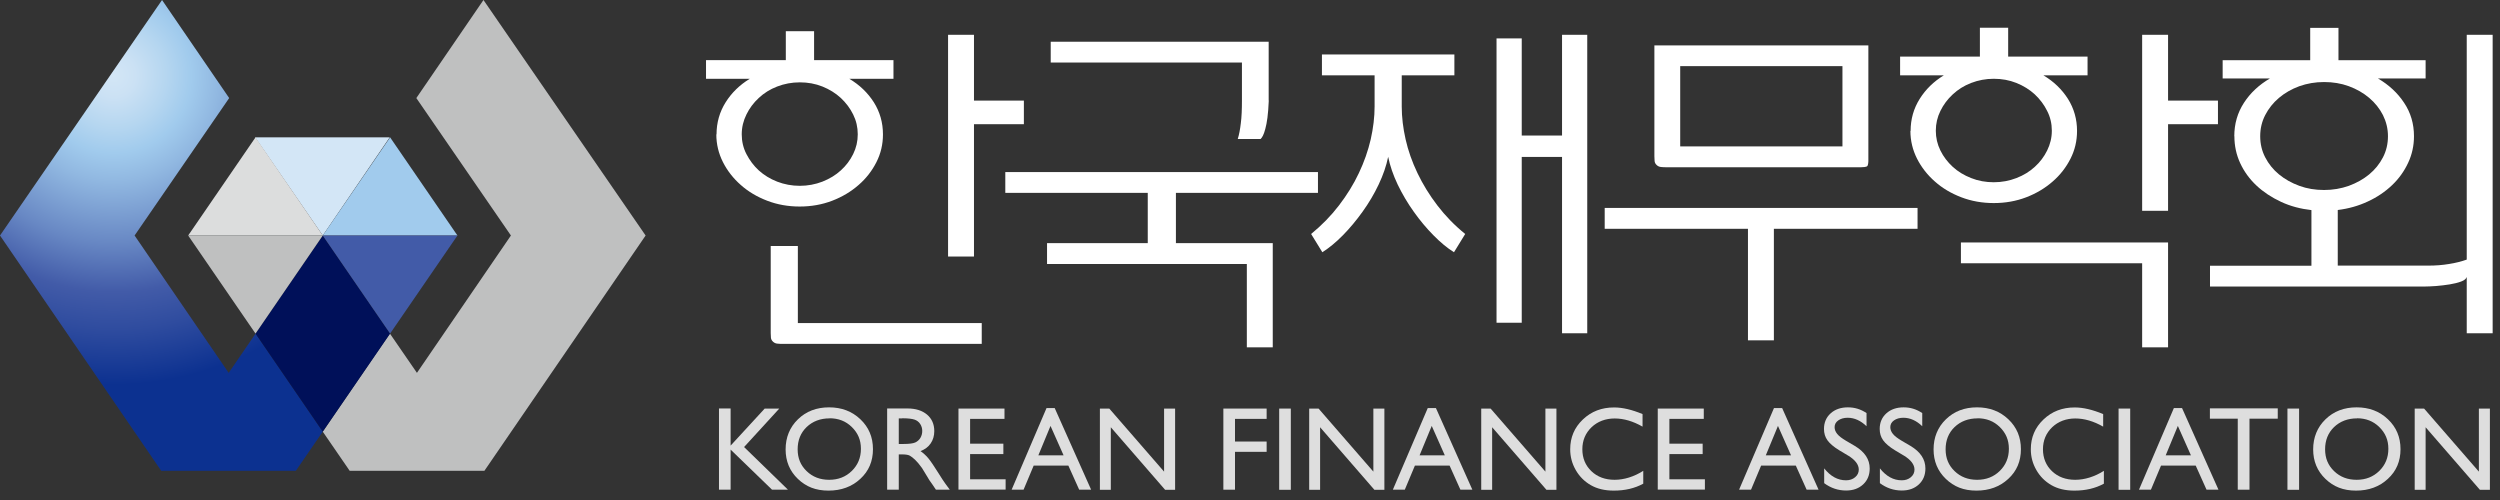 <svg width="245" height="49" viewBox="0 0 245 49" fill="none" xmlns="http://www.w3.org/2000/svg">
<rect x="0" y="0" width="245" height="49" fill="#333333" stroke="none"/>
<g clip-path="url(#clip0_35_2)">
<path d="M70.22 13.17C70.22 12.02 70.52 10.97 71.11 10.03C71.7 9.09 72.49 8.32 73.48 7.72H69.19V5.89H77.01V3.06H79.78V5.89H87.56V7.72H83.23C84.24 8.32 85.04 9.09 85.64 10.03C86.23 10.97 86.53 12.02 86.53 13.17C86.53 14.14 86.32 15.04 85.89 15.89C85.46 16.74 84.88 17.49 84.14 18.13C83.41 18.77 82.55 19.29 81.56 19.67C80.57 20.05 79.51 20.24 78.37 20.24C77.23 20.24 76.17 20.05 75.18 19.67C74.19 19.29 73.33 18.78 72.6 18.13C71.87 17.49 71.28 16.74 70.85 15.89C70.42 15.04 70.2 14.13 70.2 13.17H70.22ZM72.69 13.16C72.69 13.85 72.84 14.5 73.15 15.1C73.46 15.7 73.86 16.24 74.36 16.7C74.87 17.16 75.47 17.53 76.16 17.8C76.86 18.07 77.6 18.21 78.38 18.21C79.16 18.21 79.9 18.07 80.6 17.8C81.3 17.52 81.9 17.16 82.4 16.7C82.91 16.24 83.31 15.71 83.61 15.1C83.91 14.49 84.06 13.85 84.06 13.16C84.06 12.47 83.91 11.82 83.61 11.22C83.31 10.61 82.9 10.07 82.4 9.6C81.89 9.13 81.29 8.76 80.6 8.48C79.9 8.2 79.16 8.07 78.38 8.07C77.6 8.07 76.86 8.21 76.16 8.48C75.46 8.75 74.86 9.13 74.36 9.6C73.85 10.07 73.45 10.61 73.15 11.22C72.85 11.83 72.69 12.47 72.69 13.16ZM76.71 33.7C76.56 33.7 76.39 33.7 76.22 33.68C76.04 33.67 75.89 33.61 75.76 33.49C75.63 33.37 75.56 33.24 75.55 33.08C75.54 32.92 75.53 32.77 75.53 32.63V24.11H78.19V31.66H96.21V33.7H76.71ZM95.45 12.17V25.14H92.91V3.41H95.45V9.86H100.34V12.17H95.45Z" fill="white"/>
<path d="M129.16 16.86V18.9H115.24V23.83H124.73V34.04H122.19V25.87H102.61V23.83H112.48V18.9H98.52V16.86H129.18H129.16ZM124.34 9.86C124.31 10.53 124.27 11.08 124.21 11.53C124.15 11.98 124.08 12.35 124 12.63C123.92 12.92 123.85 13.14 123.77 13.29C123.69 13.44 123.62 13.55 123.54 13.62H121.3C121.43 13.21 121.53 12.69 121.6 12.08C121.68 11.47 121.71 10.73 121.71 9.86V6.13H102.97V4.09H124.33V9.85L124.34 9.86Z" fill="white"/>
<path d="M129.55 5.34H142.53V7.38H137.37V10.44C137.37 11.47 137.5 12.55 137.75 13.66C138 14.77 138.39 15.87 138.91 16.96C139.43 18.05 140.08 19.11 140.86 20.13C141.64 21.15 142.55 22.09 143.59 22.93L142.49 24.72C141.83 24.31 141.16 23.75 140.48 23.06C139.8 22.37 139.15 21.6 138.55 20.75C137.94 19.9 137.42 19.01 136.97 18.08C136.53 17.15 136.22 16.25 136.04 15.37C135.86 16.25 135.55 17.15 135.11 18.08C134.67 19.01 134.14 19.9 133.53 20.75C132.92 21.6 132.28 22.37 131.6 23.06C130.92 23.75 130.25 24.3 129.59 24.72L128.49 22.93C129.53 22.08 130.44 21.15 131.22 20.13C132 19.11 132.66 18.05 133.17 16.96C133.69 15.87 134.07 14.77 134.33 13.66C134.58 12.55 134.71 11.47 134.71 10.44V7.38H129.55V5.34ZM153.08 32.66V15.38H149.13V31.63H146.66V3.76H149.13V13.28H153.08V3.41H155.55V32.66H153.08Z" fill="white"/>
<path d="M187.92 20.38V22.42H173.84V33.35H171.3V22.42H157.26V20.38H187.92ZM162.12 4.45H183.1V15.73C183.1 15.8 183.1 15.9 183.08 16.02C183.06 16.14 183.04 16.23 182.99 16.28C182.94 16.33 182.84 16.35 182.71 16.37C182.57 16.38 182.46 16.39 182.39 16.39H163.31C163.16 16.39 162.99 16.39 162.82 16.37C162.64 16.36 162.49 16.3 162.36 16.18C162.23 16.06 162.16 15.93 162.15 15.77C162.14 15.61 162.13 15.46 162.13 15.32V4.45H162.12ZM180.56 6.48H164.66V14.35H180.56V6.48Z" fill="white"/>
<path d="M187.24 12.83C187.24 11.68 187.54 10.63 188.13 9.69C188.72 8.75 189.51 7.98 190.5 7.38H186.21V5.55H194.03V2.72H196.8V5.55H204.58V7.38H200.25C201.26 7.98 202.06 8.75 202.66 9.69C203.25 10.63 203.55 11.68 203.55 12.83C203.55 13.8 203.34 14.7 202.91 15.55C202.48 16.4 201.9 17.15 201.16 17.79C200.43 18.43 199.57 18.95 198.58 19.33C197.59 19.71 196.53 19.9 195.39 19.9C194.25 19.9 193.19 19.71 192.2 19.33C191.21 18.95 190.35 18.44 189.62 17.79C188.89 17.15 188.3 16.4 187.87 15.55C187.44 14.7 187.22 13.79 187.22 12.83H187.24ZM189.71 12.81C189.71 13.5 189.86 14.14 190.16 14.75C190.46 15.36 190.87 15.89 191.37 16.35C191.87 16.81 192.48 17.18 193.17 17.45C193.87 17.73 194.61 17.86 195.39 17.86C196.17 17.86 196.91 17.72 197.61 17.45C198.31 17.18 198.91 16.81 199.41 16.35C199.92 15.89 200.32 15.36 200.62 14.75C200.92 14.14 201.08 13.5 201.08 12.81C201.08 12.12 200.93 11.47 200.62 10.87C200.32 10.26 199.91 9.72 199.41 9.25C198.9 8.78 198.3 8.41 197.61 8.13C196.91 7.85 196.17 7.72 195.39 7.72C194.61 7.72 193.87 7.86 193.17 8.13C192.47 8.4 191.87 8.78 191.37 9.25C190.86 9.72 190.46 10.26 190.16 10.87C189.86 11.48 189.71 12.12 189.71 12.81ZM212.47 23.76V34.04H209.93V25.8H192.17V23.76H212.47ZM212.47 12.17V20.66H209.93V3.41H212.47V9.86H217.36V12.17H212.47Z" fill="white"/>
<path d="M218.96 13.35C218.96 12.13 219.28 11.04 219.91 10.07C220.54 9.1 221.39 8.31 222.45 7.69H217.82V5.9H226.4V2.73H229.17V5.9H237.71V7.69H233.04C234.1 8.31 234.96 9.1 235.6 10.07C236.25 11.04 236.57 12.13 236.57 13.35C236.57 14.27 236.38 15.14 236 15.95C235.62 16.77 235.1 17.5 234.43 18.14C233.76 18.78 232.97 19.32 232.06 19.74C231.15 20.17 230.16 20.45 229.1 20.58V26.03H237.98C238.69 26.03 239.36 25.98 240.01 25.87C240.66 25.77 241.23 25.62 241.74 25.44V3.41H244.28V32.66H241.74V27.14C241.69 27.32 241.51 27.47 241.19 27.59C240.87 27.71 240.5 27.8 240.07 27.87C239.64 27.94 239.2 27.99 238.74 28.03C238.28 28.06 237.91 28.08 237.6 28.08H216.58V26.04H226.52V20.59C225.46 20.47 224.46 20.21 223.54 19.78C222.62 19.35 221.81 18.82 221.13 18.18C220.45 17.54 219.92 16.81 219.54 15.99C219.16 15.17 218.97 14.29 218.97 13.35H218.96ZM221.5 13.35C221.5 14.09 221.66 14.78 221.99 15.42C222.32 16.06 222.77 16.62 223.34 17.09C223.91 17.56 224.57 17.93 225.33 18.21C226.09 18.49 226.9 18.62 227.76 18.62C228.62 18.62 229.43 18.48 230.19 18.21C230.95 17.93 231.61 17.56 232.18 17.09C232.75 16.62 233.2 16.06 233.53 15.42C233.86 14.78 234.02 14.09 234.02 13.35C234.02 12.61 233.85 11.93 233.53 11.28C233.2 10.64 232.75 10.07 232.18 9.59C231.61 9.11 230.95 8.73 230.19 8.45C229.43 8.17 228.62 8.04 227.76 8.04C226.9 8.04 226.09 8.18 225.33 8.45C224.57 8.73 223.91 9.11 223.34 9.59C222.77 10.07 222.32 10.64 221.99 11.28C221.66 11.92 221.5 12.61 221.5 13.35Z" fill="white"/>
<path d="M74.95 40.04H76.37L72.92 43.81L77.22 47.99H75.66L71.6 44.06V47.99H70.46V40.03H71.6V43.67L74.95 40.03V40.04Z" fill="#DEDEDE"/>
<path d="M81.25 39.92C82.48 39.92 83.5 40.31 84.32 41.09C85.14 41.87 85.55 42.84 85.55 44.02C85.55 45.2 85.14 46.17 84.31 46.93C83.48 47.7 82.44 48.08 81.19 48.08C79.94 48.08 78.99 47.7 78.19 46.93C77.39 46.16 76.99 45.2 76.99 44.04C76.99 42.88 77.39 41.87 78.2 41.09C79 40.31 80.02 39.92 81.25 39.92ZM81.3 41C80.39 41 79.64 41.29 79.05 41.85C78.46 42.42 78.17 43.15 78.17 44.03C78.17 44.91 78.46 45.6 79.05 46.17C79.64 46.74 80.37 47.02 81.26 47.02C82.15 47.02 82.89 46.73 83.48 46.15C84.07 45.57 84.37 44.85 84.37 43.98C84.37 43.11 84.07 42.43 83.48 41.85C82.89 41.27 82.16 40.99 81.29 40.99L81.3 41Z" fill="#DEDEDE"/>
<path d="M86.94 47.99V40.03H88.93C89.74 40.03 90.37 40.23 90.85 40.63C91.32 41.03 91.56 41.57 91.56 42.25C91.56 42.71 91.44 43.11 91.21 43.45C90.98 43.79 90.65 44.04 90.21 44.21C90.46 44.38 90.71 44.6 90.96 44.89C91.2 45.18 91.54 45.68 91.99 46.4C92.27 46.85 92.49 47.19 92.66 47.42L93.08 47.99H91.72L91.37 47.47C91.37 47.47 91.34 47.42 91.3 47.37L91.08 47.06L90.73 46.48L90.35 45.86C90.11 45.53 89.9 45.27 89.7 45.08C89.5 44.89 89.33 44.75 89.17 44.66C89.01 44.57 88.75 44.53 88.38 44.53H88.08V47.99H86.94ZM88.42 41H88.08V43.51H88.51C89.09 43.51 89.48 43.46 89.7 43.36C89.91 43.26 90.08 43.11 90.2 42.91C90.32 42.71 90.38 42.48 90.38 42.23C90.38 41.98 90.31 41.75 90.18 41.55C90.05 41.35 89.86 41.2 89.62 41.12C89.38 41.04 88.98 40.99 88.42 40.99V41Z" fill="#DEDEDE"/>
<path d="M93.93 40.04H98.44V41.05H95.07V43.48H98.33V44.5H95.07V46.97H98.55V47.98H93.93V40.03V40.04Z" fill="#DEDEDE"/>
<path d="M102.56 39.99H103.36L106.93 47.99H105.76L104.7 45.63H101.3L100.31 47.99H99.14L102.56 39.99ZM104.23 44.62L102.95 41.74L101.76 44.62H104.24H104.23Z" fill="#DEDEDE"/>
<path d="M114.08 40.04H115.16V48H114.18L108.86 41.87V48H107.79V40.04H108.71L114.08 46.22V40.04Z" fill="#DEDEDE"/>
<path d="M119.89 40.04H124.13V41.05H121.03V43.27H124.13V44.28H121.03V47.99H119.89V40.03V40.04Z" fill="#DEDEDE"/>
<path d="M125.36 40.04H126.5V48H125.36V40.04Z" fill="#DEDEDE"/>
<path d="M134.59 40.04H135.67V48H134.69L129.37 41.87V48H128.3V40.04H129.22L134.59 46.22V40.04Z" fill="#DEDEDE"/>
<path d="M139.92 39.99H140.72L144.29 47.99H143.12L142.06 45.63H138.66L137.67 47.99H136.5L139.92 39.99ZM141.59 44.62L140.31 41.74L139.12 44.62H141.6H141.59Z" fill="#DEDEDE"/>
<path d="M151.45 40.04H152.53V48H151.55L146.23 41.87V48H145.16V40.04H146.08L151.45 46.22V40.04Z" fill="#DEDEDE"/>
<path d="M161.04 46.15V47.4C160.2 47.86 159.24 48.08 158.15 48.08C157.26 48.08 156.51 47.9 155.89 47.54C155.27 47.18 154.78 46.69 154.42 46.06C154.06 45.43 153.88 44.76 153.88 44.03C153.88 42.87 154.29 41.9 155.12 41.11C155.95 40.32 156.96 39.93 158.18 39.93C159.01 39.93 159.94 40.15 160.97 40.58V41.81C160.04 41.28 159.13 41.01 158.24 41.01C157.35 41.01 156.57 41.3 155.97 41.87C155.37 42.45 155.07 43.17 155.07 44.03C155.07 44.89 155.37 45.62 155.96 46.18C156.55 46.74 157.31 47.02 158.23 47.02C159.15 47.02 160.14 46.72 161.06 46.13L161.04 46.15Z" fill="#DEDEDE"/>
<path d="M162.46 40.04H166.97V41.05H163.6V43.48H166.86V44.5H163.6V46.97H167.08V47.98H162.46V40.03V40.04Z" fill="#DEDEDE"/>
<path d="M173.85 39.99H174.65L178.22 47.99H177.05L175.99 45.63H172.59L171.6 47.99H170.43L173.85 39.99ZM175.52 44.62L174.24 41.74L173.05 44.62H175.53H175.52Z" fill="#DEDEDE"/>
<path d="M181.12 44.65L180.25 44.13C179.71 43.8 179.32 43.47 179.09 43.15C178.86 42.83 178.75 42.46 178.75 42.04C178.75 41.41 178.97 40.9 179.4 40.51C179.83 40.12 180.4 39.92 181.09 39.92C181.78 39.92 182.36 40.11 182.92 40.48V41.77C182.35 41.22 181.73 40.94 181.07 40.94C180.7 40.94 180.39 41.03 180.15 41.2C179.91 41.37 179.79 41.59 179.79 41.86C179.79 42.1 179.88 42.32 180.05 42.53C180.22 42.74 180.51 42.96 180.9 43.19L181.77 43.7C182.74 44.28 183.23 45.01 183.23 45.91C183.23 46.55 183.02 47.07 182.59 47.47C182.16 47.87 181.61 48.07 180.92 48.07C180.13 48.07 179.42 47.83 178.77 47.35V45.9C179.39 46.68 180.1 47.07 180.91 47.07C181.27 47.07 181.56 46.97 181.8 46.77C182.04 46.57 182.16 46.32 182.16 46.02C182.16 45.53 181.81 45.07 181.11 44.64L181.12 44.65Z" fill="#DEDEDE"/>
<path d="M186.58 44.65L185.71 44.13C185.17 43.8 184.78 43.47 184.55 43.15C184.32 42.83 184.21 42.46 184.21 42.04C184.21 41.41 184.43 40.9 184.86 40.51C185.29 40.12 185.86 39.92 186.55 39.92C187.24 39.92 187.82 40.11 188.38 40.48V41.77C187.81 41.22 187.19 40.94 186.53 40.94C186.16 40.94 185.85 41.03 185.61 41.2C185.37 41.37 185.25 41.59 185.25 41.86C185.25 42.1 185.34 42.32 185.51 42.53C185.68 42.74 185.97 42.96 186.36 43.19L187.23 43.7C188.2 44.28 188.69 45.01 188.69 45.91C188.69 46.55 188.48 47.07 188.05 47.47C187.62 47.87 187.07 48.07 186.38 48.07C185.59 48.07 184.88 47.83 184.23 47.35V45.9C184.85 46.68 185.56 47.07 186.37 47.07C186.73 47.07 187.02 46.97 187.26 46.77C187.5 46.57 187.62 46.32 187.62 46.02C187.62 45.53 187.27 45.07 186.57 44.64L186.58 44.65Z" fill="#DEDEDE"/>
<path d="M193.75 39.92C194.98 39.92 196 40.31 196.82 41.09C197.64 41.87 198.05 42.84 198.05 44.02C198.05 45.2 197.64 46.17 196.81 46.93C195.98 47.7 194.94 48.08 193.69 48.08C192.44 48.08 191.49 47.7 190.69 46.93C189.89 46.16 189.49 45.2 189.49 44.04C189.49 42.88 189.89 41.87 190.7 41.09C191.5 40.31 192.52 39.92 193.75 39.92ZM193.8 41C192.89 41 192.14 41.29 191.55 41.85C190.96 42.42 190.67 43.15 190.67 44.03C190.67 44.91 190.96 45.6 191.55 46.17C192.14 46.74 192.87 47.02 193.76 47.02C194.65 47.02 195.39 46.73 195.98 46.15C196.57 45.57 196.87 44.85 196.87 43.98C196.87 43.11 196.57 42.43 195.98 41.85C195.39 41.27 194.66 40.99 193.79 40.99L193.8 41Z" fill="#DEDEDE"/>
<path d="M206.18 46.15V47.4C205.34 47.86 204.38 48.08 203.29 48.08C202.4 48.08 201.65 47.9 201.03 47.54C200.41 47.18 199.92 46.69 199.56 46.06C199.2 45.43 199.02 44.76 199.02 44.03C199.02 42.87 199.43 41.9 200.26 41.11C201.09 40.32 202.1 39.93 203.32 39.93C204.15 39.93 205.08 40.15 206.11 40.58V41.81C205.18 41.28 204.27 41.01 203.38 41.01C202.49 41.01 201.71 41.3 201.11 41.87C200.51 42.45 200.21 43.17 200.21 44.03C200.21 44.89 200.51 45.62 201.1 46.18C201.69 46.74 202.45 47.02 203.37 47.02C204.29 47.02 205.28 46.72 206.2 46.13L206.18 46.15Z" fill="#DEDEDE"/>
<path d="M207.62 40.04H208.76V48H207.62V40.04Z" fill="#DEDEDE"/>
<path d="M213.04 39.99H213.84L217.41 47.99H216.24L215.18 45.63H211.78L210.79 47.99H209.62L213.04 39.99ZM214.71 44.62L213.43 41.74L212.24 44.62H214.72H214.71Z" fill="#DEDEDE"/>
<path d="M216.57 40.02H223.22V41.03H220.45V47.99H219.3V41.03H216.57V40.02Z" fill="#DEDEDE"/>
<path d="M224.17 40.04H225.31V48H224.17V40.04Z" fill="#DEDEDE"/>
<path d="M230.95 39.92C232.18 39.92 233.2 40.31 234.02 41.09C234.84 41.87 235.25 42.84 235.25 44.02C235.25 45.2 234.84 46.17 234.01 46.93C233.18 47.7 232.14 48.08 230.89 48.08C229.64 48.08 228.69 47.7 227.89 46.93C227.09 46.16 226.69 45.2 226.69 44.04C226.69 42.88 227.09 41.87 227.9 41.09C228.7 40.31 229.72 39.92 230.95 39.92ZM230.99 41C230.08 41 229.33 41.29 228.74 41.85C228.15 42.42 227.86 43.15 227.86 44.03C227.86 44.91 228.15 45.6 228.74 46.17C229.33 46.74 230.06 47.02 230.95 47.02C231.84 47.02 232.58 46.73 233.17 46.15C233.76 45.57 234.06 44.85 234.06 43.98C234.06 43.11 233.76 42.43 233.17 41.85C232.58 41.27 231.85 40.99 230.98 40.99L230.99 41Z" fill="#DEDEDE"/>
<path d="M242.93 40.04H244.01V48H243.03L237.71 41.87V48H236.64V40.04H237.56L242.93 46.22V40.04Z" fill="#DEDEDE"/>
<path d="M47.38 0L40.8 9.61L50.07 23.08L40.86 36.54L38.21 32.69L31.63 42.3L34.27 46.14H34.29H47.47L63.27 23.08L47.38 0Z" fill="#BFC0C0"/>
<path d="M15.88 0L22.46 9.61L13.19 23.08L22.41 36.54L25.05 32.69L31.63 42.3L28.99 46.14H28.98H15.8L0 23.08L15.88 0Z" fill="url(#paint0_radial_35_2)"/>
<path d="M25 13.46L31.63 23.08L38.19 13.46H25Z" fill="#D3E6F6"/>
<path d="M38.23 32.69L31.63 23.08L25.04 32.69L31.63 42.3L38.23 32.69Z" fill="#001059"/>
<path d="M44.83 23.08L38.23 13.46L31.63 23.08H44.83Z" fill="#A1CBED"/>
<path d="M38.23 32.69L44.83 23.08H31.63L38.23 32.69Z" fill="#425BA8"/>
<path d="M18.44 23.08H31.63L25.04 13.46L18.44 23.08Z" fill="#DCDDDD"/>
<path d="M25.04 32.69L31.63 23.08H18.44L25.04 32.69Z" fill="#BFC0C0"/>
</g>
<defs>
<radialGradient id="paint0_radial_35_2" cx="0" cy="0" r="1" gradientUnits="userSpaceOnUse" gradientTransform="translate(11.16 7.44) scale(30.24 30.24)">
<stop stop-color="#D3E6F6"/>
<stop offset="0.07" stop-color="#CBE1F4"/>
<stop offset="0.17" stop-color="#B5D6F0"/>
<stop offset="0.25" stop-color="#A1CBED"/>
<stop offset="0.34" stop-color="#91B8E1"/>
<stop offset="0.54" stop-color="#6888C4"/>
<stop offset="0.7" stop-color="#425BA8"/>
<stop offset="0.82" stop-color="#2F4C9F"/>
<stop offset="1" stop-color="#0C3190"/>
</radialGradient>
<clipPath id="clip0_35_2">
<rect width="244.26" height="48.08" fill="white"/>
</clipPath>
</defs>
</svg>
